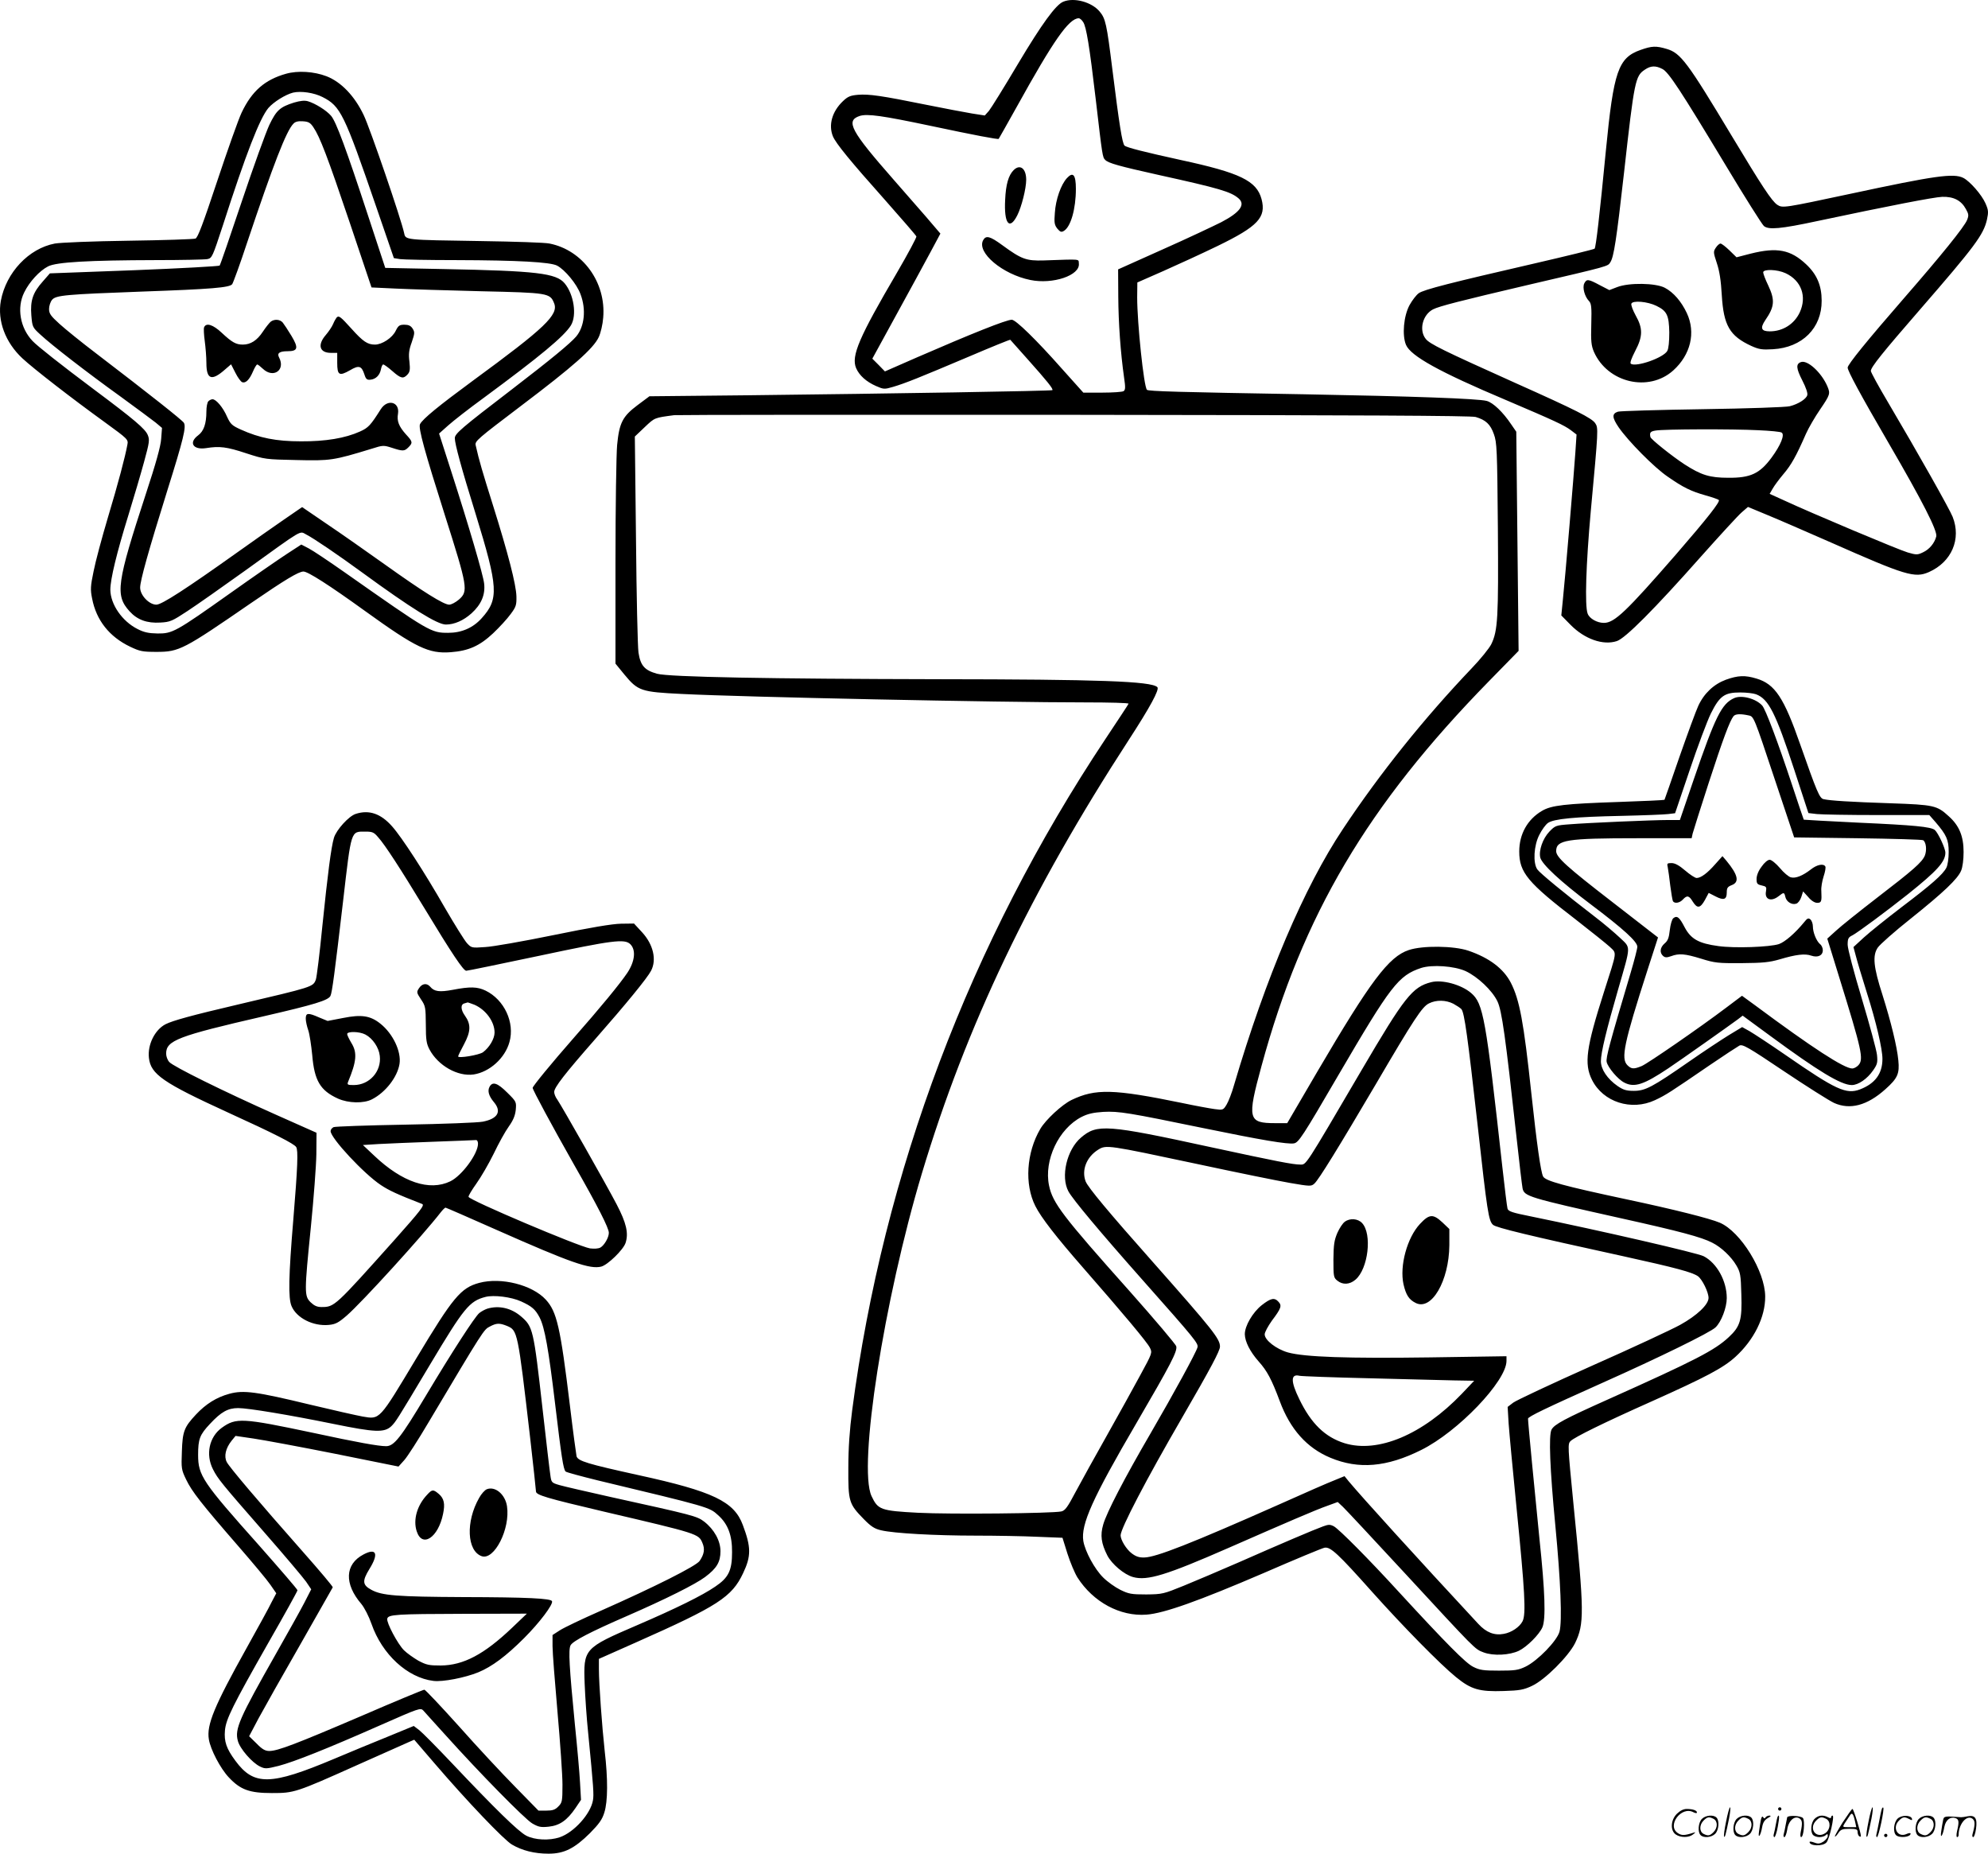 <svg version="1.0" xmlns="http://www.w3.org/2000/svg"
  viewBox="0 0 1200.358 1119.009"
 preserveAspectRatio="xMidYMid meet">
<g transform="translate(-0.381,1119.021) scale(0.1,-0.1)"
fill="#000000" stroke="none">
<path d="M6424 11180 c-45 -18 -129 -133 -274 -376 -83 -140 -162 -267 -175
-283 l-25 -28 -77 12 c-43 7 -168 31 -278 53 -271 55 -344 65 -410 60 -46 -4
-62 -10 -92 -39 -65 -62 -88 -143 -60 -212 19 -44 103 -147 317 -387 100 -113
184 -210 187 -217 2 -6 -51 -105 -118 -220 -228 -389 -277 -502 -246 -575 19
-44 61 -82 120 -108 46 -20 50 -21 104 -5 74 22 156 55 456 182 136 58 249
104 251 102 2 -2 50 -56 106 -119 115 -129 155 -178 148 -185 -5 -5 -963 -21
-1843 -31 l-590 -6 -71 -53 c-91 -68 -111 -107 -124 -241 -5 -54 -10 -374 -10
-710 l0 -610 54 -66 c82 -99 100 -105 346 -117 376 -19 1917 -51 2438 -51 145
0 262 -3 260 -8 -1 -4 -64 -99 -139 -212 -819 -1231 -1342 -2617 -1530 -4055
-15 -115 -23 -226 -23 -345 -1 -204 3 -218 93 -310 45 -46 66 -59 106 -68 76
-18 324 -32 571 -32 121 0 289 -3 372 -7 l151 -6 30 -96 c17 -53 44 -117 60
-143 95 -149 258 -237 417 -225 107 8 314 82 710 252 186 81 350 149 365 152
36 7 82 -36 288 -267 187 -209 410 -436 506 -514 92 -75 141 -89 289 -84 95 3
119 7 170 31 78 36 220 178 260 258 56 116 56 184 -10 843 -34 347 -35 360
-17 377 25 24 197 109 491 240 328 147 430 201 504 268 112 102 181 240 180
365 -1 152 -148 391 -274 445 -61 26 -280 81 -563 141 -384 82 -489 111 -504
138 -14 27 -38 194 -71 502 -46 431 -71 565 -124 668 -44 85 -130 150 -256
193 -88 30 -277 32 -360 4 -121 -40 -231 -187 -551 -732 l-183 -313 -72 0
c-165 0 -171 24 -83 346 248 910 640 1573 1373 2322 l179 183 -7 661 -7 662
-31 45 c-49 73 -109 131 -148 141 -54 14 -445 28 -1100 40 -761 13 -942 18
-951 27 -19 19 -59 403 -59 558 l1 90 157 69 c86 38 234 106 327 151 245 119
295 173 266 283 -30 111 -129 159 -491 237 -214 47 -322 74 -336 86 -14 11
-33 133 -74 462 -34 274 -41 305 -77 348 -48 57 -154 86 -219 59z m120 -123
c19 -28 38 -144 76 -467 40 -344 41 -349 57 -365 19 -20 85 -38 323 -91 367
-81 436 -101 483 -142 42 -37 8 -84 -105 -143 -46 -23 -204 -98 -353 -164
l-270 -121 1 -165 c1 -161 14 -340 35 -488 9 -60 8 -75 -3 -82 -7 -5 -65 -9
-128 -9 l-115 0 -130 145 c-154 174 -278 295 -302 295 -33 0 -243 -84 -572
-227 l-194 -85 -38 39 -38 38 145 265 c80 146 173 316 206 378 l60 112 -88
103 c-49 56 -136 156 -194 222 -259 295 -292 356 -206 385 46 15 137 2 431
-60 264 -56 406 -83 409 -78 2 2 51 90 110 195 221 399 313 531 373 533 7 0
19 -10 27 -23z m2370 -2384 c61 -18 89 -44 110 -104 18 -50 20 -90 24 -566 4
-541 0 -620 -40 -702 -12 -24 -65 -90 -118 -145 -285 -299 -553 -632 -778
-971 -234 -351 -464 -891 -657 -1545 -13 -47 -34 -100 -45 -118 -20 -33 -22
-34 -73 -27 -29 4 -117 20 -197 37 -414 85 -522 87 -666 18 -58 -28 -157 -120
-189 -175 -84 -143 -96 -334 -30 -465 35 -70 127 -188 287 -371 244 -279 390
-453 405 -485 15 -30 14 -33 -58 -165 -40 -74 -130 -237 -201 -363 -71 -126
-156 -279 -189 -341 -49 -93 -64 -114 -87 -119 -57 -12 -673 -18 -865 -8 -226
12 -242 18 -281 101 -82 178 75 1183 304 1947 268 892 656 1704 1251 2620 126
194 185 302 171 316 -36 36 -352 47 -1322 48 -1014 2 -1627 13 -1699 33 -75
21 -100 49 -112 128 -5 35 -12 343 -15 684 l-7 620 60 57 c61 58 58 56 178 72
17 2 1103 3 2415 2 1729 -2 2396 -5 2424 -13z m-61 -3345 c73 -34 160 -116
192 -182 27 -55 49 -215 115 -816 17 -157 34 -298 37 -313 10 -49 34 -56 598
-182 351 -78 483 -113 548 -147 54 -27 114 -84 145 -137 24 -41 27 -57 30
-174 5 -155 -6 -194 -76 -259 -85 -79 -198 -138 -732 -377 -257 -115 -321
-149 -338 -181 -18 -34 -10 -236 23 -580 32 -334 42 -578 25 -640 -15 -55
-131 -175 -205 -211 -44 -21 -64 -24 -160 -24 -94 0 -117 3 -156 23 -45 22
-162 140 -449 452 -181 198 -361 379 -392 396 -23 12 -32 12 -65 0 -53 -19
-262 -108 -509 -217 -115 -50 -265 -114 -334 -142 -121 -49 -128 -51 -225 -52
-90 0 -106 3 -157 28 -32 16 -78 49 -103 74 -52 51 -109 157 -120 220 -16 100
55 258 321 713 207 355 248 433 240 463 -3 12 -130 162 -281 332 -406 455
-465 533 -487 638 -32 153 58 344 197 415 38 19 70 26 130 30 95 5 153 -5 605
-98 350 -72 510 -99 547 -92 28 5 53 43 268 412 317 542 362 601 500 647 66
21 199 12 268 -19z M6124 10163 c-31 -31 -47 -87 -51 -178 -8 -145 26 -188 73
-95 26 51 54 162 54 215 0 68 -37 97 -76 58z M6446 10115 c-36 -39 -68 -129
-73 -210 -5 -60 -2 -73 15 -95 17 -20 24 -23 39 -14 42 24 73 133 73 254 0 86
-17 105 -54 65z M5940 9740 c-40 -74 117 -206 285 -240 136 -28 301 28 293 99
-3 29 19 27 -213 19 -104 -3 -133 7 -249 92 -75 55 -99 61 -116 30z M8645
5261 c-113 -29 -160 -88 -420 -531 -346 -590 -333 -570 -370 -570 -45 0 -146
20 -540 105 -630 137 -687 141 -784 58 -86 -73 -124 -236 -76 -325 26 -48 189
-243 447 -534 320 -361 339 -384 332 -408 -9 -32 -142 -276 -281 -515 -162
-278 -267 -481 -288 -554 -19 -65 -12 -114 25 -187 27 -52 101 -115 155 -130
86 -24 200 11 579 177 356 156 523 228 594 253 l63 23 31 -29 c17 -16 182
-193 368 -394 439 -475 427 -464 482 -485 59 -22 156 -17 213 10 49 24 123 98
142 142 21 51 16 213 -18 534 -28 278 -69 701 -69 725 0 12 104 62 455 219
334 149 645 301 677 332 35 33 68 120 68 177 0 104 -60 212 -140 253 -40 20
-621 154 -1042 240 -116 23 -138 31 -142 48 -3 11 -17 124 -31 250 -100 903
-115 988 -189 1051 -60 51 -175 82 -241 65z m134 -130 c20 -11 43 -26 49 -33
18 -22 38 -168 97 -694 59 -534 67 -584 94 -608 19 -17 212 -64 789 -190 318
-70 413 -96 448 -120 26 -19 64 -96 64 -131 0 -40 -69 -106 -172 -163 -51 -28
-291 -140 -533 -247 -242 -108 -455 -208 -474 -222 l-34 -26 6 -101 c4 -56 25
-281 47 -501 51 -511 59 -649 37 -692 -18 -35 -67 -68 -113 -76 -57 -11 -106
8 -154 60 -378 407 -699 761 -782 860 l-26 32 -61 -25 c-34 -13 -183 -78 -332
-145 -534 -237 -746 -320 -816 -321 -31 -1 -51 6 -76 25 -33 25 -67 81 -67
109 1 42 153 334 370 708 176 304 230 406 230 431 0 47 -42 100 -403 508 -269
303 -393 452 -408 489 -26 68 5 148 76 192 48 30 58 28 590 -85 242 -52 498
-104 568 -116 122 -21 128 -21 147 -4 26 23 146 218 371 600 232 396 280 468
321 488 44 22 101 21 147 -2z M8578 3802 c-78 -83 -124 -253 -100 -364 15 -65
33 -93 73 -113 96 -50 202 132 204 348 l0 98 -42 40 c-56 52 -79 51 -135 -9z
M8124 3815 c-12 -8 -32 -38 -45 -67 -19 -45 -23 -70 -24 -161 0 -102 1 -110
24 -128 32 -26 74 -24 109 6 77 65 102 276 40 342 -25 27 -73 31 -104 8z
M7622 3311 c-55 -44 -102 -125 -102 -175 1 -45 31 -105 84 -165 51 -57 78
-108 127 -239 63 -170 164 -283 306 -342 170 -71 340 -57 548 47 222 110 514
415 515 537 l0 29 -462 -7 c-497 -7 -758 2 -858 30 -70 20 -140 74 -140 109 0
13 20 49 43 82 56 74 62 91 41 114 -25 28 -47 23 -102 -20z m648 -441 c217 -6
449 -11 515 -13 l120 -2 -75 -79 c-236 -246 -506 -360 -708 -298 -118 37 -202
119 -273 266 -53 108 -52 154 1 141 14 -3 203 -10 420 -15z M9910 10889 c-136
-48 -163 -128 -210 -609 -37 -383 -60 -584 -68 -591 -4 -4 -167 -44 -362 -89
-504 -116 -670 -158 -700 -180 -14 -10 -39 -42 -55 -71 -36 -66 -46 -182 -22
-240 28 -68 204 -165 602 -333 298 -127 352 -152 394 -183 l34 -26 -7 -106
c-8 -123 -62 -764 -76 -896 l-9 -90 56 -57 c85 -86 196 -125 279 -98 51 16
228 194 508 510 115 129 226 250 246 267 l38 33 118 -49 c66 -27 238 -102 384
-166 450 -199 505 -216 591 -178 137 61 196 199 143 333 -18 46 -208 383 -390
691 -57 96 -104 182 -104 190 0 23 73 113 298 372 330 380 382 450 403 541 10
47 9 58 -9 99 -23 52 -93 132 -133 153 -59 30 -171 14 -684 -96 -399 -85 -408
-87 -440 -66 -33 22 -93 113 -275 416 -268 446 -308 500 -393 525 -64 19 -89
18 -157 -6z m131 -115 c38 -19 108 -126 384 -584 114 -190 217 -353 229 -364
28 -24 100 -18 324 30 434 92 702 144 753 146 69 2 115 -22 143 -74 17 -30 18
-39 7 -66 -17 -42 -158 -216 -381 -472 -221 -254 -340 -400 -340 -419 0 -20
77 -163 247 -455 205 -352 296 -531 288 -564 -10 -40 -41 -78 -80 -96 -33 -16
-40 -16 -92 -1 -55 16 -578 236 -746 314 l-88 40 18 31 c10 18 39 57 65 88 47
55 77 108 136 243 16 36 55 103 86 148 60 88 62 95 44 138 -36 85 -122 163
-161 147 -30 -11 -28 -38 9 -110 23 -45 34 -78 30 -90 -7 -23 -54 -53 -105
-66 -20 -6 -256 -14 -526 -18 -269 -4 -500 -11 -512 -15 -37 -12 -36 -35 4
-94 58 -84 215 -243 296 -298 95 -66 140 -88 228 -113 40 -11 77 -24 81 -28
10 -10 -70 -111 -257 -327 -303 -348 -373 -415 -437 -415 -41 0 -87 26 -98 56
-18 47 -10 298 19 619 46 496 46 501 27 530 -20 31 -117 80 -484 244 -436 196
-516 235 -540 266 -42 53 -18 146 45 178 38 19 163 51 568 146 503 117 486
113 502 138 21 32 37 134 83 543 62 556 68 582 126 620 35 24 65 25 105 4z
m581 -2181 c70 -3 132 -9 139 -14 21 -12 -5 -76 -61 -152 -71 -96 -127 -122
-260 -121 -113 0 -164 16 -265 81 -75 49 -204 152 -206 165 -6 27 0 34 31 39
49 9 468 10 622 2z M10364 9695 c-16 -24 -15 -29 6 -93 16 -47 25 -105 30
-194 11 -183 48 -246 178 -306 47 -21 65 -24 131 -20 177 10 295 128 294 293
0 92 -29 159 -94 220 -94 88 -175 104 -335 64 l-85 -22 -43 42 c-23 22 -47 41
-54 41 -6 0 -19 -11 -28 -25z m421 -154 c95 -44 130 -140 86 -236 -33 -71
-102 -115 -181 -115 -52 0 -60 19 -27 68 56 81 59 121 17 210 -17 35 -30 70
-30 78 0 21 86 18 135 -5z M9570 9480 c-13 -25 2 -80 28 -107 14 -14 17 -35
14 -140 -3 -104 0 -129 16 -167 83 -187 331 -245 479 -112 105 95 137 228 82
346 -33 70 -80 125 -133 153 -55 29 -216 32 -288 4 l-47 -18 -58 30 c-69 37
-79 38 -93 11z m435 -136 c64 -31 76 -57 78 -160 0 -55 -4 -98 -12 -112 -22
-41 -186 -99 -220 -78 -7 5 3 32 26 77 47 89 47 137 3 215 -17 31 -29 63 -26
71 8 21 98 13 151 -13z M1731 10745 c-128 -36 -206 -104 -268 -234 -20 -42
-86 -229 -148 -415 -86 -259 -117 -341 -131 -346 -11 -4 -192 -10 -404 -13
-218 -3 -411 -11 -445 -17 -158 -30 -294 -175 -326 -345 -22 -121 27 -252 130
-348 69 -64 296 -240 498 -386 139 -101 142 -104 136 -135 -13 -72 -56 -235
-118 -441 -36 -121 -75 -266 -86 -323 -19 -91 -20 -111 -9 -165 25 -131 104
-231 230 -291 59 -28 74 -31 160 -31 136 0 162 14 570 295 204 140 287 190
316 190 27 0 154 -81 373 -239 308 -222 384 -258 516 -248 108 8 175 38 256
114 38 36 86 88 106 116 33 44 36 55 35 107 -2 73 -51 261 -141 548 -63 200
-85 274 -105 364 -6 25 10 38 275 239 311 235 436 345 468 414 12 26 24 77 27
118 18 212 -123 407 -324 447 -26 6 -213 12 -417 15 -460 7 -452 6 -461 48
-18 85 -206 633 -244 712 -55 116 -137 201 -225 235 -76 29 -173 35 -244 15z
m221 -141 c108 -55 130 -100 323 -661 l107 -311 37 -6 c20 -3 173 -6 341 -6
373 -1 565 -12 607 -33 48 -25 120 -112 142 -173 35 -92 24 -195 -26 -255 -36
-42 -151 -137 -388 -319 -307 -235 -345 -268 -345 -295 0 -34 40 -182 125
-455 138 -448 142 -516 37 -632 -52 -58 -121 -88 -202 -88 -104 0 -111 4 -625
365 -94 66 -191 131 -216 144 l-46 24 -89 -58 c-49 -32 -201 -137 -339 -235
-330 -234 -350 -245 -440 -244 -54 1 -82 7 -121 27 -93 47 -163 149 -164 237
0 64 39 224 109 450 33 107 76 253 95 323 32 117 34 132 22 161 -15 37 -82 94
-326 276 -199 149 -341 261 -370 292 -75 79 -96 201 -50 293 31 64 93 131 144
157 50 26 245 37 652 38 155 0 294 3 310 6 28 6 31 13 93 202 140 435 223 647
275 710 32 37 103 81 149 93 48 11 126 0 179 -27z M1779 10571 c-85 -27 -106
-46 -149 -135 -21 -45 -96 -252 -166 -461 -70 -209 -130 -384 -134 -388 -4 -4
-236 -17 -516 -28 l-509 -19 -42 -48 c-61 -68 -77 -116 -70 -205 6 -71 7 -73
55 -117 68 -63 278 -226 484 -374 95 -69 190 -140 212 -157 l38 -32 -5 -66
c-3 -45 -32 -149 -92 -331 -177 -541 -187 -613 -99 -710 47 -52 106 -73 186
-68 59 3 72 9 163 69 55 36 213 147 351 246 355 256 325 238 366 217 47 -24
191 -122 339 -230 293 -214 453 -314 505 -314 51 0 106 24 154 67 60 54 85
113 77 181 -6 53 -92 346 -200 681 l-72 224 55 49 c30 27 126 102 214 166 343
253 485 371 527 438 37 61 18 187 -38 254 -51 61 -169 75 -731 86 l-352 7
-104 316 c-132 402 -192 565 -223 602 -28 33 -96 75 -140 88 -20 6 -46 3 -84
-8z m117 -149 c39 -57 85 -177 220 -577 l131 -390 149 -7 c82 -4 313 -11 514
-16 401 -9 415 -11 439 -71 30 -70 -53 -149 -490 -469 -208 -153 -302 -230
-319 -262 -12 -22 29 -169 150 -550 138 -434 142 -459 85 -509 -20 -17 -46
-31 -59 -31 -33 0 -158 78 -389 243 -111 79 -269 190 -351 245 l-148 101 -112
-77 c-61 -42 -185 -129 -276 -194 -316 -225 -460 -318 -492 -318 -44 0 -98 57
-98 103 0 42 50 221 164 586 98 312 115 384 100 409 -10 16 -199 166 -530 419
-87 66 -187 147 -221 178 -53 48 -63 62 -63 90 0 18 8 43 18 55 23 28 81 33
542 50 423 15 531 24 546 45 6 9 47 120 89 248 160 477 238 679 281 721 11 12
29 16 57 14 34 -2 45 -9 63 -36z M2036 9273 c-4 -5 -14 -22 -21 -39 -7 -17
-27 -46 -44 -66 -52 -60 -38 -108 31 -108 l38 0 0 -60 c0 -75 12 -82 77 -45
54 32 70 27 87 -25 9 -29 16 -34 36 -32 33 3 57 27 64 63 3 16 9 29 14 29 5 0
30 -18 55 -40 51 -45 66 -48 91 -21 15 16 17 30 12 78 -6 45 -3 71 14 117 18
54 19 61 5 83 -11 17 -25 23 -49 23 -30 0 -37 -5 -53 -37 -20 -42 -82 -83
-125 -83 -45 0 -72 18 -142 96 -67 74 -76 81 -90 67z M1638 9248 c-8 -7 -30
-34 -47 -60 -35 -53 -74 -78 -121 -78 -41 0 -65 13 -127 71 -53 50 -95 63
-107 33 -3 -8 -1 -45 4 -82 5 -37 10 -97 10 -133 0 -100 32 -111 113 -39 l36
31 26 -51 c14 -28 32 -53 41 -57 21 -8 44 15 65 64 10 24 22 43 26 43 4 0 19
-12 34 -26 63 -60 138 -8 98 68 -14 26 2 38 52 38 62 0 66 20 23 92 -21 35
-45 71 -53 81 -17 20 -51 22 -73 5z M1262 8768 c-7 -7 -12 -35 -12 -62 0 -74
-16 -119 -50 -144 -59 -44 -30 -89 48 -77 82 13 124 8 242 -31 114 -37 117
-37 305 -41 204 -5 223 -2 452 68 69 22 73 22 123 6 67 -22 76 -21 100 3 27
27 26 34 -15 78 -43 48 -56 81 -48 125 11 71 -63 91 -104 27 -62 -98 -75 -112
-126 -135 -89 -40 -207 -60 -357 -59 -148 0 -249 20 -362 71 -53 24 -62 32
-83 77 -24 56 -66 106 -88 106 -7 0 -18 -5 -25 -12z M10425 7087 c-73 -27
-132 -82 -167 -158 -14 -30 -65 -169 -114 -309 -48 -140 -89 -256 -90 -258 -1
-2 -125 -8 -276 -13 -325 -11 -407 -20 -464 -54 -87 -51 -137 -140 -137 -245
0 -127 51 -188 344 -413 90 -70 181 -143 202 -162 44 -43 47 -18 -35 -275
-107 -335 -120 -431 -72 -528 67 -135 238 -190 381 -123 66 31 89 46 333 213
85 58 165 110 176 116 19 10 50 -7 270 -155 136 -91 272 -177 302 -191 96 -43
200 -16 310 83 74 66 86 94 78 174 -8 84 -44 231 -96 396 -54 167 -61 237 -28
285 13 19 102 98 198 174 200 160 284 240 305 290 9 21 15 67 15 113 0 96 -27
160 -90 216 -71 65 -89 69 -350 78 -242 8 -369 16 -406 25 -24 6 -40 44 -140
329 -99 284 -153 366 -265 399 -69 21 -111 19 -184 -7z m182 -88 c76 -29 118
-112 232 -460 l84 -257 51 -6 c28 -3 192 -6 365 -6 l314 0 36 -41 c68 -79 81
-108 81 -182 0 -39 -6 -80 -14 -95 -21 -41 -92 -103 -273 -240 -89 -68 -190
-149 -225 -181 l-63 -58 14 -52 c7 -28 37 -129 67 -224 56 -176 94 -339 94
-399 0 -89 -44 -149 -135 -184 -84 -32 -146 -3 -451 208 -94 65 -192 129 -216
143 l-45 25 -81 -49 c-45 -28 -153 -99 -239 -159 -223 -155 -265 -177 -334
-177 -46 0 -64 6 -98 29 -62 43 -101 101 -101 150 0 51 33 188 104 433 79 274
78 248 9 314 -32 30 -98 86 -148 124 -181 139 -334 265 -349 287 -27 39 -21
144 12 208 15 30 38 62 52 72 35 25 159 37 445 43 132 3 259 8 282 11 l41 5
88 260 c48 143 106 297 128 342 53 106 82 127 177 127 37 0 80 -5 96 -11z
M10475 6976 c-76 -34 -114 -111 -245 -493 l-83 -243 -71 0 c-92 0 -486 -17
-596 -26 -82 -6 -86 -8 -121 -44 -40 -42 -65 -114 -55 -157 11 -41 120 -143
306 -283 195 -147 280 -224 280 -255 0 -12 -18 -82 -40 -156 -126 -424 -151
-514 -145 -540 8 -34 68 -105 106 -124 61 -32 118 -13 266 86 79 53 362 253
419 295 l30 23 165 -121 c291 -214 429 -298 494 -298 39 0 93 37 129 89 25 36
28 47 23 94 -3 28 -44 180 -91 337 -49 163 -86 303 -86 327 0 37 4 45 29 57
35 19 201 142 336 249 175 140 225 195 225 250 0 26 -44 120 -64 137 -24 19
-124 29 -460 44 -181 9 -330 17 -331 18 -1 2 -33 95 -70 208 -87 263 -161 459
-181 481 -38 42 -124 65 -169 45z m89 -105 c29 -6 32 -13 151 -371 l122 -365
384 -5 c211 -3 389 -8 395 -12 18 -12 23 -60 10 -93 -18 -41 -68 -85 -292
-257 -105 -81 -215 -169 -244 -196 l-53 -48 71 -230 c138 -445 150 -498 117
-534 -10 -11 -27 -20 -37 -20 -49 0 -239 123 -589 383 l-77 56 -93 -70 c-164
-124 -475 -338 -512 -354 -48 -20 -63 -19 -87 5 -40 40 -21 132 121 573 l64
198 -22 17 c-11 9 -126 98 -254 197 -272 210 -339 270 -339 307 0 68 62 78
491 78 l327 0 6 28 c4 15 47 152 97 306 87 267 127 374 150 403 12 14 43 15
93 4z M10361 5974 c-47 -54 -87 -84 -113 -84 -9 0 -40 20 -69 45 -36 31 -62
45 -82 45 -27 0 -29 -2 -23 -27 3 -16 10 -65 15 -110 6 -46 13 -87 16 -93 10
-16 41 -11 60 10 25 27 37 25 60 -13 27 -43 45 -40 73 10 l23 43 41 -21 c50
-26 68 -19 68 23 0 28 5 35 30 45 48 18 38 62 -32 147 l-24 28 -43 -48z
M10640 5958 c-19 -25 -30 -53 -30 -74 0 -28 4 -33 31 -39 28 -6 30 -10 26 -35
-10 -49 30 -66 76 -30 32 25 34 25 41 -5 7 -29 39 -49 66 -40 10 3 24 21 30
40 l11 34 31 -34 c18 -22 39 -35 54 -35 26 0 28 8 25 72 -2 21 5 60 14 88 9
27 14 54 10 60 -12 19 -52 10 -88 -19 -48 -37 -91 -55 -120 -47 -13 3 -43 28
-66 56 -24 28 -51 50 -62 50 -11 0 -32 -17 -49 -42z M10107 5647 c-8 -7 -17
-38 -21 -72 -5 -47 -12 -64 -31 -80 -28 -24 -32 -56 -9 -76 12 -10 22 -10 48
-1 48 18 83 15 181 -15 83 -26 103 -28 245 -27 129 1 168 5 230 23 97 29 153
36 191 22 39 -13 69 1 69 33 0 13 -7 30 -17 37 -22 19 -43 71 -43 107 0 16 -7
35 -15 42 -12 10 -19 7 -37 -16 -54 -66 -116 -120 -153 -133 -56 -18 -266 -26
-366 -12 -118 16 -165 42 -203 113 -32 62 -46 73 -69 55z M2152 6277 c-42 -13
-118 -97 -132 -145 -17 -58 -37 -213 -70 -534 -16 -164 -34 -308 -39 -321 -17
-45 -16 -44 -471 -151 -278 -65 -394 -97 -437 -119 -65 -34 -109 -124 -100
-203 11 -99 85 -150 478 -330 281 -128 398 -188 411 -208 13 -19 9 -121 -17
-436 -29 -347 -31 -476 -11 -524 30 -72 130 -123 225 -114 41 4 58 13 108 56
92 80 459 483 569 625 12 15 24 27 28 27 3 0 143 -61 312 -136 445 -197 560
-237 628 -220 39 10 133 101 147 143 19 59 5 120 -54 233 -62 119 -330 591
-358 632 -11 14 -19 35 -19 46 0 28 64 110 250 322 182 207 313 367 335 410
35 67 13 159 -54 232 l-49 53 -78 -1 c-54 -1 -185 -23 -409 -69 -181 -37 -367
-70 -412 -72 -82 -6 -83 -5 -110 24 -15 17 -75 113 -133 213 -123 215 -260
426 -319 492 -68 77 -139 101 -219 75z m135 -141 c41 -45 136 -192 278 -426
170 -281 237 -380 254 -380 9 0 206 41 439 90 447 95 518 104 552 70 35 -35
27 -104 -18 -172 -45 -67 -160 -207 -328 -398 -129 -147 -244 -287 -244 -297
0 -12 117 -229 249 -462 145 -254 211 -384 211 -413 0 -29 -28 -76 -51 -89
-13 -7 -38 -8 -63 -5 -70 12 -726 290 -733 311 -2 6 20 42 47 80 28 39 75 120
105 181 29 61 70 135 91 164 27 38 38 65 42 100 4 48 4 50 -51 104 -59 59 -89
69 -107 36 -14 -25 -5 -56 26 -93 48 -57 24 -100 -67 -118 -30 -6 -241 -14
-469 -18 -228 -4 -423 -11 -432 -15 -10 -5 -18 -15 -18 -24 0 -42 201 -258
304 -326 50 -33 97 -55 249 -114 16 -7 -10 -40 -162 -211 -365 -408 -367 -411
-446 -411 -27 0 -44 8 -66 29 -38 38 -38 59 2 456 17 171 32 368 33 438 l1
129 -245 109 c-319 142 -620 291 -644 318 -11 12 -19 34 -19 51 0 79 70 106
588 225 308 71 390 96 404 123 10 19 26 141 76 569 51 439 46 423 136 423 41
0 51 -4 76 -34z m603 -1850 c0 -61 -97 -193 -167 -227 -126 -61 -290 -6 -459
154 l-69 65 95 6 c52 3 203 9 335 14 132 5 246 9 253 10 6 1 12 -8 12 -22z
M2534 5225 c-16 -24 -15 -27 12 -68 27 -40 28 -48 29 -152 0 -93 4 -116 22
-150 52 -98 171 -165 267 -151 96 15 189 98 216 196 33 117 -31 255 -144 310
-50 24 -94 25 -198 5 -81 -15 -112 -11 -137 19 -20 23 -48 20 -67 -9z m334
-100 c69 -30 122 -102 122 -168 0 -37 -31 -90 -70 -119 -24 -17 -150 -38 -150
-25 0 4 16 37 36 74 41 77 42 120 5 172 -26 36 -27 68 -3 74 9 3 18 5 20 6 1
0 19 -6 40 -14z M1850 5041 c0 -16 7 -47 15 -70 8 -23 18 -90 24 -150 13 -154
48 -214 156 -263 63 -28 155 -30 205 -4 82 42 153 134 166 213 12 75 -40 184
-116 244 -60 48 -114 56 -224 34 l-94 -18 -51 21 c-68 30 -81 28 -81 -7z m360
-96 c44 -23 82 -79 87 -129 11 -94 -63 -176 -157 -176 -36 0 -41 2 -35 18 52
125 57 178 20 237 -13 22 -25 46 -25 53 0 17 74 16 110 -3z M2898 3446 c-112
-30 -159 -87 -380 -455 -227 -378 -219 -370 -325 -352 -38 7 -180 39 -318 72
-323 78 -401 89 -487 65 -77 -21 -141 -61 -201 -125 -71 -76 -81 -101 -85
-223 -4 -103 -3 -110 26 -170 34 -71 90 -143 316 -403 86 -99 173 -203 192
-231 l36 -52 -28 -53 c-14 -30 -83 -155 -152 -279 -194 -348 -242 -463 -227
-550 10 -62 70 -176 120 -229 70 -75 125 -95 260 -95 135 0 143 2 520 171 154
69 294 131 310 138 l30 13 122 -142 c199 -232 420 -463 468 -491 61 -36 136
-55 221 -55 94 0 156 31 250 124 55 56 74 82 87 125 21 67 22 200 2 371 -16
146 -35 405 -35 494 l0 62 223 99 c496 220 580 274 648 419 49 103 48 157 -2
290 -52 142 -180 203 -629 301 -309 68 -366 85 -375 114 -2 9 -21 147 -40 306
-58 477 -79 567 -146 640 -82 89 -269 136 -401 101z m252 -112 c66 -30 86 -48
112 -97 31 -61 54 -191 93 -517 39 -326 50 -399 64 -413 5 -5 91 -28 192 -53
672 -161 676 -162 728 -210 60 -53 86 -122 85 -224 0 -110 -21 -154 -102 -208
-77 -53 -237 -132 -472 -233 -321 -138 -324 -142 -316 -354 3 -77 12 -210 21
-295 33 -335 35 -373 29 -408 -14 -82 -115 -194 -201 -223 -62 -21 -151 -17
-202 10 -48 25 -188 162 -450 439 -90 95 -178 184 -196 198 l-33 25 -158 -65
c-88 -35 -233 -96 -324 -134 -383 -161 -483 -163 -595 -11 -54 73 -69 116 -63
183 6 68 46 149 262 529 97 169 176 312 176 317 0 6 -105 127 -232 271 -341
382 -368 422 -368 546 0 97 10 122 72 188 67 72 108 95 170 95 60 0 307 -41
577 -96 250 -51 304 -53 347 -14 28 28 31 32 234 372 205 343 238 384 335 409
50 13 156 0 215 -27z M2946 3290 c-15 -5 -37 -17 -49 -27 -28 -25 -160 -228
-318 -492 -156 -261 -196 -311 -244 -311 -46 0 -174 23 -443 81 -426 90 -463
92 -549 30 -76 -55 -99 -161 -53 -251 29 -57 49 -82 313 -384 120 -137 232
-270 249 -294 l31 -46 -41 -80 c-23 -45 -101 -184 -173 -311 -220 -388 -249
-452 -229 -524 12 -47 86 -132 134 -155 31 -15 39 -14 112 4 95 25 289 102
613 245 236 104 244 107 261 89 9 -11 68 -75 130 -144 215 -239 482 -510 527
-537 38 -22 52 -25 100 -20 66 7 111 38 162 113 l33 49 -6 105 c-3 58 -17 215
-31 350 -34 349 -40 452 -26 478 14 26 120 81 341 177 234 102 412 191 471
235 71 53 93 91 93 156 0 63 -38 132 -99 179 -44 33 -63 38 -572 150 -138 31
-274 62 -301 70 -48 14 -49 16 -55 59 -4 24 -25 204 -47 399 -55 487 -58 498
-131 561 -59 50 -132 67 -203 46z m119 -104 c64 -27 65 -30 140 -677 19 -168
35 -313 35 -322 0 -22 62 -40 410 -122 569 -133 572 -134 595 -189 16 -37 11
-68 -17 -109 -22 -31 -268 -155 -600 -302 -109 -48 -218 -100 -243 -116 l-45
-29 0 -67 c0 -38 14 -216 30 -398 16 -181 30 -379 30 -438 0 -101 -2 -109 -25
-132 -19 -20 -35 -25 -72 -25 l-48 0 -140 143 c-77 78 -230 242 -339 365 -110
122 -204 222 -210 222 -6 0 -178 -71 -381 -159 -397 -170 -505 -211 -555 -211
-25 0 -43 10 -77 45 l-45 44 57 108 c32 59 145 260 252 446 106 186 194 341
196 345 1 5 -79 100 -179 213 -274 310 -444 511 -461 543 -18 35 -7 84 30 130
l23 28 109 -16 c61 -9 282 -50 493 -92 l382 -77 35 39 c19 21 85 124 147 229
332 558 333 559 369 577 41 22 59 22 104 4z M2943 2200 c-12 -5 -33 -28 -46
-52 -82 -143 -74 -320 15 -352 76 -27 174 165 153 302 -11 71 -71 122 -122
102z M2583 2167 c-61 -64 -86 -152 -63 -221 33 -102 130 -38 159 105 13 61 6
93 -25 120 -34 29 -41 29 -71 -4z M2198 1806 c-112 -59 -117 -177 -12 -299 18
-22 45 -74 61 -120 64 -184 217 -325 374 -344 56 -7 190 19 271 52 82 34 167
97 276 206 94 94 176 203 169 223 -6 17 -145 24 -537 25 -399 2 -491 9 -554
44 -54 29 -56 53 -12 125 58 93 43 130 -36 88z m898 -442 c-169 -161 -294
-227 -431 -228 -70 0 -86 3 -135 29 -29 17 -69 45 -87 63 -38 38 -106 166
-101 190 5 26 51 29 463 30 l380 1 -89 -85z M10426 194 c-10 -47 -15 -88 -12
-91 5 -6 9 7 30 110 7 37 10 67 6 67 -4 0 -15 -39 -24 -86z M10740 270 c0 -5
5 -10 10 -10 6 0 10 5 10 10 0 6 -4 10 -10 10 -5 0 -10 -4 -10 -10z M11286
194 c-10 -47 -15 -88 -12 -91 5 -6 9 7 30 110 7 37 10 67 6 67 -4 0 -15 -39
-24 -86z M11366 269 c-3 -8 -10 -41 -16 -74 -6 -33 -14 -68 -16 -77 -3 -10 -1
-18 3 -18 10 0 46 171 38 178 -2 3 -7 -1 -9 -9z M10129 241 c-38 -38 -41 -101
-7 -125 29 -20 79 -20 104 0 18 14 18 15 1 10 -53 -17 -69 -17 -92 -2 -69 45
21 166 94 126 12 -6 21 -7 21 -1 0 12 -25 21 -62 21 -19 0 -39 -10 -59 -29z
M11130 189 c-28 -45 -49 -83 -47 -85 2 -3 12 7 21 21 14 21 24 25 66 25 43 0
50 -3 50 -19 0 -11 5 -23 10 -26 6 -3 10 -3 10 1 0 20 -44 164 -51 164 -4 0
-30 -37 -59 -81z m75 4 l7 -33 -42 0 c-42 0 -42 0 -28 23 8 12 21 32 29 44 15
25 22 18 34 -34z M10280 210 c-22 -22 -27 -79 -8 -98 19 -19 66 -14 88 8 22
22 27 79 8 98 -19 19 -66 14 -88 -8z m71 0 c25 -14 25 -54 -1 -80 -23 -23 -33
-24 -61 -10 -25 14 -25 54 1 80 23 23 33 24 61 10z M10490 210 c-22 -22 -27
-79 -8 -98 19 -19 66 -14 88 8 22 22 27 79 8 98 -19 19 -66 14 -88 -8z m71 0
c25 -14 25 -54 -1 -80 -23 -23 -33 -24 -61 -10 -25 14 -25 54 1 80 23 23 33
24 61 10z M10636 204 c-3 -16 -8 -47 -11 -69 -8 -51 10 -26 19 27 5 27 15 42
34 53 18 10 22 14 10 15 -9 0 -20 -5 -24 -11 -5 -8 -9 -8 -14 1 -5 8 -10 3
-14 -16z M10737 223 c-2 -4 -7 -26 -11 -48 -4 -22 -9 -48 -12 -57 -3 -10 -1
-18 4 -18 4 0 14 28 20 62 11 58 10 81 -1 61z M10795 220 c-1 -3 -5 -23 -9
-45 -4 -22 -9 -48 -12 -57 -3 -10 -1 -18 4 -18 5 0 13 20 17 45 7 53 44 87 74
68 17 -11 19 -28 8 -80 -4 -18 -3 -33 2 -33 16 0 24 99 11 115 -12 14 -87 18
-95 5z M10960 210 c-22 -22 -27 -79 -8 -98 7 -7 24 -12 38 -12 14 0 31 5 38
12 9 9 12 8 12 -5 0 -9 -12 -24 -26 -34 -21 -13 -32 -15 -55 -6 -16 6 -29 8
-29 3 0 -24 81 -27 102 -2 18 19 50 162 37 162 -5 0 -9 -5 -9 -10 0 -7 -6 -7
-19 0 -30 16 -59 12 -81 -10z m71 0 c29 -16 25 -65 -6 -86 -56 -37 -103 28
-55 76 23 23 33 24 61 10z M11461 211 c-23 -23 -28 -80 -9 -99 19 -19 88 -13
88 9 0 5 -11 4 -24 -2 -54 -25 -89 38 -46 81 23 23 33 24 62 9 16 -9 19 -8 16
3 -8 22 -64 22 -87 -1z M11590 210 c-22 -22 -27 -79 -8 -98 19 -19 66 -14 88
8 22 22 27 79 8 98 -19 19 -66 14 -88 -8z m71 0 c25 -14 25 -54 -1 -80 -23
-23 -33 -24 -61 -10 -25 14 -25 54 1 80 23 23 33 24 61 10z M11736 201 c-3
-14 -8 -44 -11 -66 -8 -51 10 -26 19 27 8 41 35 63 66 53 22 -7 24 -21 11 -77
-5 -22 -5 -38 0 -38 5 0 9 6 9 13 0 68 51 125 85 97 15 -13 15 -35 -1 -92 -3
-10 -1 -18 4 -18 6 0 13 23 17 50 9 63 -5 84 -49 76 -17 -4 -35 -6 -41 -6
-101 8 -104 7 -109 -19z M11380 110 c0 -5 5 -10 10 -10 6 0 10 5 10 10 0 6 -4
10 -10 10 -5 0 -10 -4 -10 -10z"/>
</g>
</svg>
